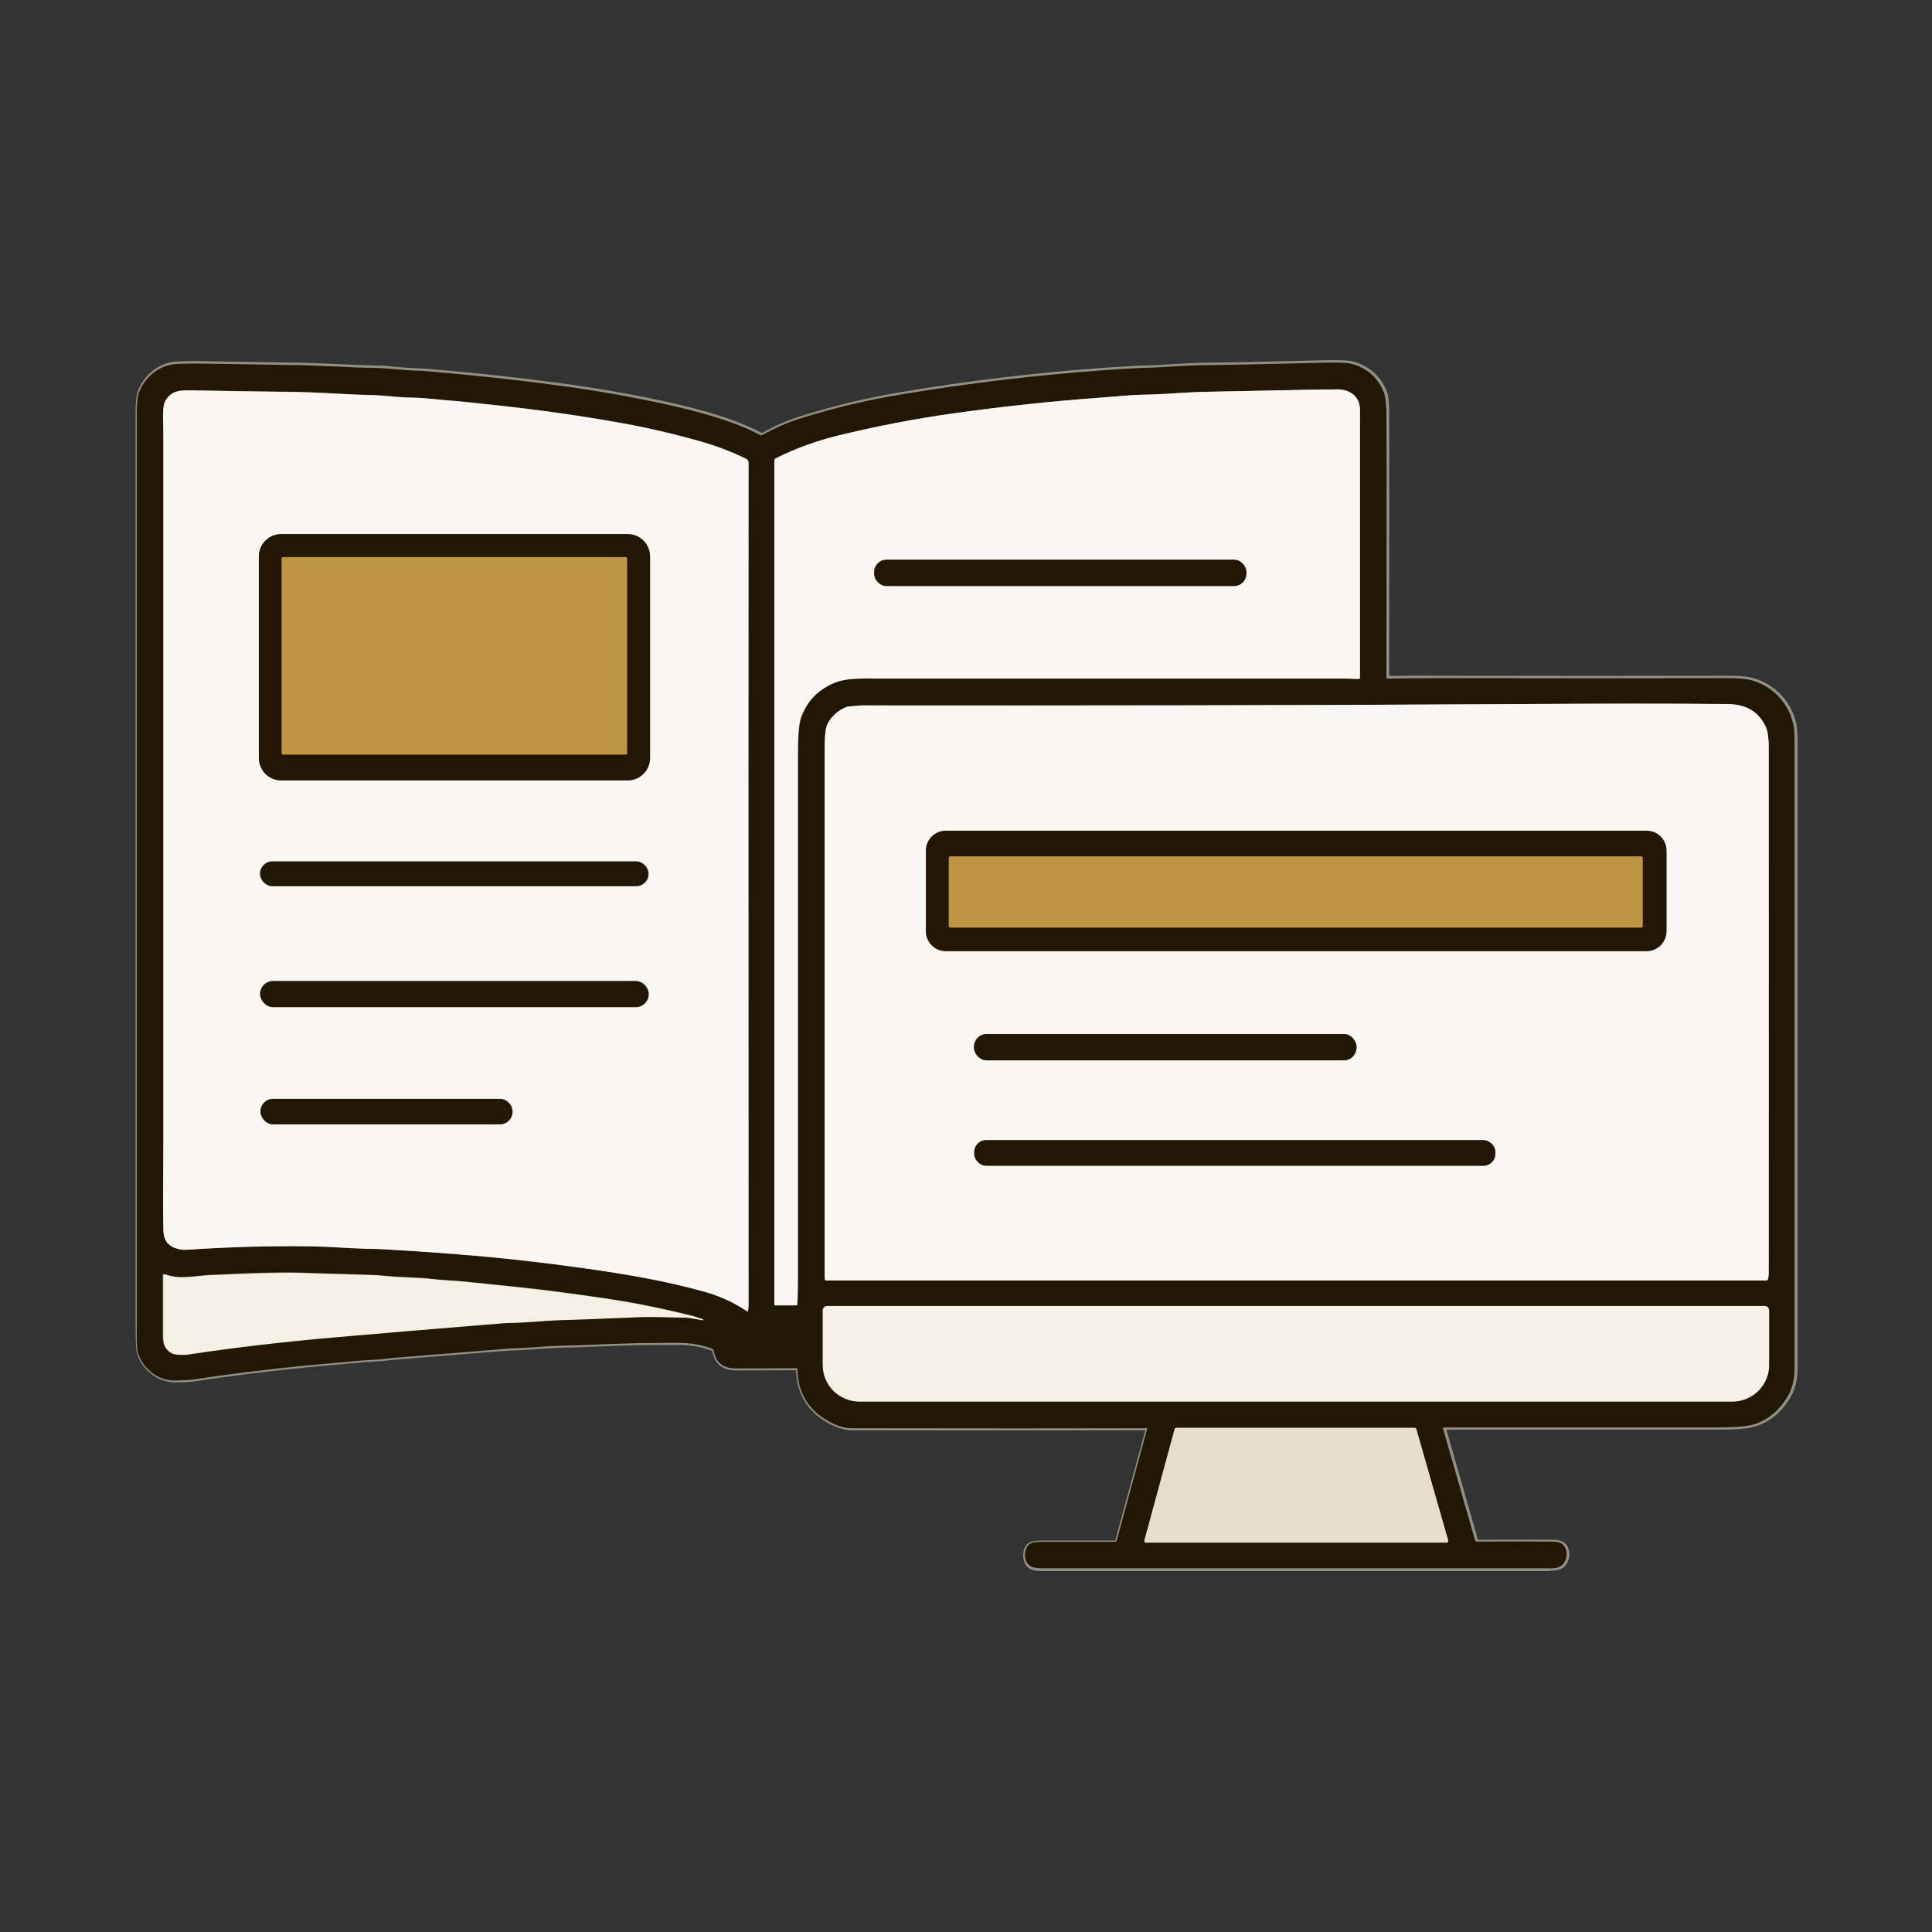 <?xml version="1.0" encoding="UTF-8"?>
<svg id="Layer_1" xmlns="http://www.w3.org/2000/svg" version="1.1" viewBox="0 0 956.1 956.1">
  <rect x="0" y="0" width="956.1" height="956.1" fill="#333333" stroke="none"/>
  <!-- Generator: Adobe Illustrator 29.8.2, SVG Export Plug-In . SVG Version: 2.1.1 Build 3)  -->
  <defs>
    <style>
      .st0 {
        fill: #e6ddcc;
      }

      .st1 {
        fill: #928a7a;
      }

      .st2 {
        fill: #f5f0e6;
      }

      .st3 {
        fill: #903b11;
      }

      .st4 {
        fill: #211704;
      }

      .st5 {
        fill: #be9643;
      }

      .st6 {
        fill: #7f7f75;
      }

      .st7 {
        fill: #faf7f2;
      }

      .st8 {
        fill: #928f85;
      }
    </style>
  </defs>
  <g>
    <path class="st8" d="M766.9,777.5c-.5,0-1,0-1.5,0-.5,0-1,0-1.5,0-28.2,0-109.3,0-247.8,0-3.5,0-5.8-.5-7-1.5-2.3-1.8-3.1-4.5-2.6-7.9.8-5.3,5-5.7,8.8-5.7,13.7,0,26,0,36.6,0l14.9-54.6c-35.7.1-84.5.1-145.1,0-3.5,0-7.3-1.1-11.2-3.2-10.6-5.6-16.2-14.6-16.6-26.5-8.4,0-18.3.1-29.5.1-6.8,0-10.8-3.2-11.9-9.6,0,0,0,0-.1-.1-7.9-3-14-3-23.3-2.9-1.4,0-2.9,0-4.5,0-10.1,0-22.4.5-32.4.9-5.2.2-9.6.4-12.7.4-4.9.1-9.2.4-13.4.7-3.8.3-7.5.5-11.4.7-2.1,0-5.4.3-9.9.6-14.5,1.2-29.5,2.4-44.8,3.6-4,.3-6.6.6-7.7.7-3.2.4-6.1.6-8.8.7-2.4.1-5,.3-7.7.6-1.1.1-4.1.4-8.9.8-24.8,2.1-48.8,5-71.4,8.4-1,.2-3.7.3-8.1.4-9,.3-17.3-6-19.8-15.1-.2-.8-.5-3-.5-14,0-157.2,0-308.9,0-450.9,0-4.9.3-8.2,1-10.2,3.1-8.6,11-14.7,19.7-15,3.9-.2,7.5-.2,10.6-.2,28.3.5,42.2.7,42.5.7,9.1,0,18.3.4,27.2.8,6.4.3,12.4.6,17.8.7,4.1,0,7.5.4,10.9.7,3.1.3,5.9.5,9.1.6,1.8,0,4.5.2,8.1.5,20.9,1.8,41.7,4,61.8,6.7,20.3,2.7,40,6.2,58.4,10.4,11.3,2.6,21.4,5.5,30.1,8.8,4.9,1.8,9.1,3.7,12.7,5.7,6.5-3.6,13.4-6.6,20.6-8.8,15.6-4.8,31.5-8.6,47.3-11.3,33.6-5.7,68.2-9.9,102.9-12.3,8.5-.6,15.4-1,20.4-1.1,3.7,0,7.5-.3,11.6-.6,5.1-.3,10.3-.6,15.6-.7,12-.1,31.9-.5,59.1-1.2,7.2-.2,11.8,0,13.8.3,8.4,1.7,14.8,7.1,18,15.1.8,2,1.2,5.3,1.2,10,.1,20.3,0,43.5,0,72.8,0,17.3,0,36.4,0,58,7.3-.1,15.8-.2,25.4-.1,56.2.1,103.8.1,141.5,0,4.5,0,9.5,0,13.8,1.3,10.6,3.3,18.4,11.7,20.8,22.6.4,1.8.6,4.9.6,9.5,0,172.6,0,276.5,0,308.8,0,5.9-1.1,10.9-3.4,14.7-4.3,7.4-10.2,12.3-17.5,14.6-3.4,1.1-9.5,1.6-18.6,1.6-24.2,0-69.4,0-134.3,0l15.6,54.5c13-.1,25.6-.1,37.5,0,3.6,0,5.9,1.2,7,3.7,1.2,2.7,1,5.4-.5,8-1.8,3.2-4.9,3.6-8.3,3.6ZM655.8,775.5c55.6,0,91.3,0,108.1,0,.5,0,1,0,1.5,0,4,0,6.6,0,8-2.5,1.2-2.1,1.3-4.1.4-6.2-.7-1.7-2.4-2.5-5.2-2.5-12,0-24.6,0-37.7,0-.8,0-1.5-.5-1.7-1.3l-15.9-55.4c-.2-.7.2-1.5,1-1.7.1,0,.3,0,.4,0,65.3,0,110.8,0,135.1,0,8.8,0,14.8-.5,18-1.5,6.8-2.2,12.3-6.8,16.4-13.7,2.1-3.6,3.2-8.2,3.2-13.7,0-32.3,0-136.2,0-308.8,0-4.3-.2-7.4-.6-9-2.2-10.2-9.5-18-19.5-21.1-4-1.2-8.9-1.2-13.2-1.2-37.7.1-85.3.1-141.5,0-9.8,0-18.5,0-25.8.2-.4,0-.8-.1-1.1-.4-.3-.3-.5-.7-.5-1.1,0-21.8,0-41.1,0-58.5,0-29.4,0-52.5,0-72.8,0-4.4-.4-7.6-1.1-9.3-2.9-7.4-8.8-12.4-16.5-13.9-1.9-.4-6.3-.5-13.3-.3-27.2.7-47.1,1.1-59.1,1.2-5.2,0-10.4.4-15.4.7-4.1.2-7.9.5-11.6.6-5,.1-11.8.5-20.3,1.1-34.7,2.5-69.2,6.6-102.8,12.3-15.7,2.7-31.5,6.4-47.1,11.2-7.1,2.2-13.9,5.1-20.2,8.7-.6.4-1.4.4-2,0-3.5-1.9-7.6-3.8-12.4-5.6-8.6-3.2-18.7-6.1-29.9-8.7-18.4-4.2-38-7.7-58.3-10.4-20.1-2.7-40.9-5-61.7-6.7-3.5-.3-6.2-.5-7.9-.5-3.2,0-6.2-.3-9.2-.6-3.3-.3-6.8-.6-10.7-.7-5.4,0-11.4-.4-17.8-.7-8.9-.4-18.1-.8-27.1-.8-.2,0-4.8,0-42.6-.7-3.1,0-6.6,0-10.4.2-7.9.3-15.1,5.8-17.9,13.7-.6,1.7-.9,4.9-.9,9.5,0,141.9,0,293.6,0,450.9,0,10.4.3,12.9.4,13.4,2.2,8.1,9.7,13.8,17.8,13.6,4.3-.1,6.9-.3,7.9-.4,22.6-3.4,46.7-6.2,71.6-8.4,4.8-.4,7.8-.7,8.8-.8,2.8-.3,5.4-.5,7.9-.6,2.9-.2,5.6-.3,8.7-.7,1.1-.2,3.7-.4,7.8-.7,15.3-1.2,30.2-2.5,44.8-3.6,4.5-.4,7.9-.6,10-.7,3.9-.1,7.5-.4,11.3-.7,4.2-.3,8.6-.6,13.5-.7,3,0,7.5-.2,12.6-.4,10-.4,22.4-.9,32.5-.9,1.6,0,3.1,0,4.5,0,9.2,0,15.8-.2,24,3,.7.3,1.2.9,1.4,1.7.9,5.3,4.1,7.9,9.9,7.9,11.5,0,21.6,0,30.1-.1.4,0,.7.1,1,.4.3.3.4.6.4,1,.2,11.6,5.3,19.9,15.6,25.4,3.7,1.9,7.1,2.9,10.3,2.9,61.2,0,110.4,0,146.2,0,.7,0,1.2.6,1.2,1.2v.3s-15.2,55.5-15.2,55.5c-.2.9-1.1,1.5-2,1.5-10.5,0-22.8,0-36.5,0-4.7,0-6.3,1-6.8,4-.4,2.7.2,4.6,1.9,6,.6.5,2.1,1.1,5.8,1.1,55.8,0,102.2,0,139.7,0ZM730.9,762.4h0,0,0ZM714.7,707.9h0s0,0,0,0ZM394.3,678.2s0,0,0,0h0Z"/>
    <path class="st8" d="M394.2,647h-10.4c-.8,0-1.5-.7-1.5-1.5V227.9c0-.9.5-1.6,1.2-2,9.6-4.8,20-8.6,30.8-11.2,19.1-4.7,38.8-8.5,58.6-11.3,24.3-3.4,48.3-6,71.5-7.6,3.1-.2,5.8-.5,8.4-.7,5-.4,9.4-.8,14-.9,4.3,0,9.1-.3,14.2-.7,5.2-.3,10.5-.6,15.6-.7,10.8-.2,21.1-.4,30.7-.6,13.5-.3,25.1-.5,34.4-.6,4.8,0,8.5,1.7,10.7,5.1,1.7,2.6,1.7,5.3,1.6,8.5v1.1c0,113.9,0,128.8,0,129h0c0,.9-.8,1.7-1.8,1.7-1.1,0-2.1,0-3.1-.1-1,0-2.1-.1-3.3-.1-3.9,0-82.2,0-232.8,0-.8,0-1.6,0-2.4,0-6.7,0-13,0-18.6,2.6-7.2,3.4-12.1,8.8-14.6,16.1-.9,2.7-1.4,8.6-1.4,17.5,0,116.3,0,202.7,0,259.3,0,4.8-.1,9.3-.3,13.3,0,.8-.7,1.4-1.4,1.4ZM393.7,645.5s0,0,0,0c0,0,0,0,0,0ZM384.4,645h9.3c.2-3.9.3-8.2.3-12.7,0-56.6,0-143,0-259.3,0-9.3.5-15.2,1.5-18.1,2.7-7.8,8-13.6,15.7-17.3,6-2.8,12.9-2.8,19.5-2.8.8,0,1.6,0,2.4,0,150.6,0,229,0,232.8,0,1.3,0,2.5,0,3.5.1,1,0,1.8.1,2.8.1,0-3.3,0-45.5,0-128.7v-1.1c0-3.1,0-5.3-1.3-7.4-1.9-2.8-4.8-4.2-9-4.2-9.3,0-20.9.3-34.4.6-9.6.2-19.9.4-30.7.6-5,0-10.4.4-15.5.7-5.1.3-10,.6-14.3.7-4.6,0-8.9.4-13.9.9-2.5.2-5.3.5-8.4.7-23.1,1.6-47.1,4.2-71.4,7.6-19.7,2.8-39.3,6.5-58.4,11.2-10.6,2.6-20.9,6.3-30.4,11.1,0,0-.1.1-.1.2v417.1ZM672.3,335s0,0,0,0c0,0,0,0,0,0Z"/>
    <path class="st8" d="M369.9,650.1c-.2,0-.5,0-.6-.2-6.4-4.3-13.5-7.6-20.9-9.7-20.1-5.6-39.9-8.8-58.4-11.5-21.3-3-42.5-5.4-62.9-7-8.6-.7-17-1.3-24.9-1.8-8.9-.6-15.8-1-20.6-1-3.9,0-7.8-.3-12-.5-5-.3-10.1-.6-15.5-.6-20.3-.3-41,.3-61.5,1.7-2.2.1-4.4-.2-6.5-1.1-5.3-2.1-6-6.4-6.1-10.2-.1-8.1,0-15.9,0-24.1,0-4.7,0-9.4,0-14.2,0-150.3,0-270.5,0-357.2,0-1.2,0-2.3,0-3.5-.1-4.8-.2-9.3,1.5-11.9,3.3-4.9,7.3-5.2,12.6-5.1,17.7.3,35,.6,51.7.8,7.2.1,14.2.5,20.9.8,5.7.3,11.2.6,16,.7,3.8,0,7.4.4,10.9.7,3.3.3,6.7.6,10.2.6,4.7,0,8.9.5,13.5.9,3.1.3,6.3.6,9.8.8.5,0,6.5.7,18.2,1.9,21.6,2.3,41.9,5.2,60.4,8.5,14.6,2.6,29.1,5.9,43,10,7.1,2.1,14.3,4.8,21.3,8.2,1.1.5,1.8,1.6,1.8,2.8-.1,60.7-.1,200.9,0,416.6,0,1.7-.1,2.9-.4,3.8v.3c-.3.3-.6.4-.9.5,0,0-.2,0-.3,0ZM143.4,615.6c3.5,0,7,0,10.5,0,5.5,0,10.6.4,15.6.6,4.2.2,8.1.4,12,.5,4.8,0,11.8.4,20.7,1.1,7.9.5,16.3,1.2,24.9,1.9,20.5,1.6,41.7,4,63.1,7,18.5,2.6,38.4,5.8,58.7,11.5,7.3,2,14.2,5.2,20.5,9.3,0-.6.1-1.3.1-2.1,0-215.7,0-355.9,0-416.6,0-.4-.3-.9-.7-1-6.9-3.3-13.9-6.1-20.9-8.1-13.8-4-28.2-7.4-42.7-9.9-18.5-3.3-38.8-6.1-60.3-8.4-14.3-1.6-17.8-1.9-18.1-1.9-3.5-.2-6.7-.5-9.8-.8-4.5-.4-8.8-.8-13.3-.9-3.6,0-7-.4-10.4-.6-3.4-.3-7-.6-10.7-.7-4.9,0-10.3-.4-16.1-.7-6.7-.3-13.7-.7-20.8-.8-16.7-.2-34-.5-51.7-.8-5.6,0-8.3.5-10.9,4.2-1.4,2.1-1.3,6.3-1.2,10.7,0,1.2,0,2.4,0,3.5,0,86.7,0,206.8,0,357.2,0,4.9,0,9.6,0,14.2,0,8.2-.1,16,0,24.1,0,4.7,1.4,7.1,4.8,8.4,1.9.8,3.8,1.1,5.7.9,17-1.2,34.2-1.7,51.2-1.7Z"/>
    <path class="st8" d="M873.9,634.7h-464.9c-1,0-1.8-.8-1.8-1.8,0-19.3,0-95.1,0-262.1,0-6.7.5-11,1.5-13,2-4,5.3-7,9.8-8.9.6-.2,1.2-.4,1.8-.4,6.3-.5,6.3-.5,6.4-.5,131.9.1,232.9,0,327.4-.7,36.9-.2,70.6-.3,100.1,0,10.3,0,16.6,3.7,20.5,11.6,1.2,2.5,1.8,6.6,1.7,12.6,0,0,0,4.2,0,12.5,0,72.6,0,154.6,0,243.8,0,1.9,0,3.6-.3,5.1-.1,1-1,1.8-2.1,1.8ZM409.1,632.7h464.8s0,0,0,0c.2-1.4.3-3,.3-4.8.1-89.1.1-171.2,0-243.8,0-8.3,0-12.5,0-12.5,0-5.6-.4-9.6-1.5-11.7-3.5-7.2-9.3-10.4-18.8-10.5-29.5-.2-63.2-.2-100,0-94.6.6-195.6.8-327.5.7-.1,0-2.2.2-6.2.5-.4,0-.8.1-1.2.3-4.1,1.7-7,4.4-8.8,7.9-.6,1.2-1.3,4.2-1.2,12.1,0,166.5,0,242.4,0,261.9Z"/>
    <path class="st1" d="M90,671.4c-2,0-4.3-.2-5.6-1-3.9-2.4-4.7-5.4-4.7-9.6,0-6.8,0-16.7,0-29.6,0-.2,0-.3,0-.5.3-.8,1.2-1.3,2-1,2.4.8,4.5,1.2,6.4,1.3,3,.2,6.5-.2,9.8-.5,2-.2,4-.4,5.9-.5,19.4-.9,33.7-1.3,42.5-1.2.1,0,11.2.3,32.9,1,5.1.1,8.4.3,10.3.5,4.1.4,8.3.6,12.4.8,4.1.2,8.1.4,11.6.8,3.1.4,6,.6,9,.8,2.8.2,5.7.4,9.2.7l15.6,1.6c5.7.6,8.6.9,8.6.9,12.8,1.3,28,3.3,45.3,5.9,13.4,2,27.6,4.9,42.3,8.6.7.2,2.1.6,4.4,1.4h0c.3.1.6.3.7.6.2.3.2.7.1,1-.1.3-.3.6-.6.8-.4.2-.5.2-3.9-.4-1.7-.3-3.9-.7-4.6-.7-11.7-.3-19-.4-21.7-.3-22.1.9-34.4,1.4-36.3,1.4-5.7.1-10.6.4-15.2.8-4.5.3-8.8.6-13.7.7-1.5,0-5.4.3-11.5.8-28,2.3-53.6,4.4-76.2,6.4-23.8,2-47.8,4.9-71.4,8.4-.5,0-1.9.2-3.5.2ZM81.6,631.7c0,12.6,0,22.3,0,29.1,0,4.3.9,6.2,3.7,7.9,1.3.8,5.5.8,7.7.5,23.7-3.5,47.8-6.3,71.6-8.4,22.6-1.9,48.3-4.1,76.2-6.4,6.2-.5,10-.8,11.6-.8,4.7,0,9-.4,13.5-.7,4.7-.3,9.6-.7,15.4-.8,2,0,14.2-.5,36.3-1.4,2.6-.1,9.5,0,20.4.3-12.9-3.1-25.4-5.6-37.2-7.4-17.3-2.6-32.5-4.6-45.2-5.9,0,0-3-.3-8.6-.9l-15.6-1.6c-3.4-.3-6.3-.5-9.1-.7-3.1-.2-6-.4-9.1-.8-3.4-.4-7.3-.6-11.4-.8-4.1-.2-8.4-.4-12.5-.8-1.8-.2-5.2-.4-10.2-.5-29.2-.9-32.7-1-32.8-1-8.8-.2-23,.2-42.4,1.1-1.8,0-3.7.3-5.7.5-3.4.4-6.9.8-10.1.5-1.9-.1-4-.6-6.3-1.3ZM81.2,631.5s0,0,0,0c0,0,0,0,0,0Z"/>
    <path class="st1" d="M857.2,694.5h-431.9c-10.6,0-19.2-8.5-19.2-19v-27.1c0-1.7,1.4-3.2,3.2-3.2h464c1.7,0,3.2,1.4,3.2,3.2v27.1c0,10.5-8.6,19-19.2,19ZM409.3,647.3c-.6,0-1.2.5-1.2,1.2v27.1c0,9.4,7.7,17,17.2,17h431.9c9.5,0,17.2-7.6,17.2-17v-27.1c0-.6-.5-1.2-1.2-1.2h-464Z"/>
    <path class="st6" d="M715.9,764.3h-148.9c-.2,0-.3,0-.5,0-.5-.1-.8-.4-1.1-.8-.2-.4-.3-.9-.2-1.4l15-55.1c.2-.8.9-1.3,1.7-1.3h118c.8,0,1.5.5,1.7,1.3l15.8,55.1c0,.2,0,.3,0,.5,0,.5-.2.9-.5,1.3-.3.3-.8.5-1.3.5ZM582.2,707.6l-14.9,54.7h148.3s-15.7-54.7-15.7-54.7h-117.7ZM582.1,707.6h0,0ZM699.9,707.5h0s0,0,0,0Z"/>
    <path class="st8" d="M610.7,291h-172c-3.9,0-7.1-3.2-7.1-7.1v-.8c0-3.9,3.2-7.1,7.1-7.1h172c3.9,0,7.1,3.2,7.1,7.1v.8c0,3.9-3.2,7.1-7.1,7.1ZM438.7,278c-2.8,0-5.1,2.3-5.1,5.1v.8c0,2.8,2.3,5.1,5.1,5.1h172c2.8,0,5.1-2.3,5.1-5.1v-.8c0-2.8-2.3-5.1-5.1-5.1h-172Z"/>
    <path class="st8" d="M310.5,387.2h-171.4c-6.7,0-12.1-5.4-12.1-12.1v-99.7c0-6.7,5.4-12.1,12.1-12.1h171.4c6.7,0,12.1,5.4,12.1,12.1v99.7c0,6.7-5.4,12.1-12.1,12.1ZM139.2,265.3c-5.6,0-10.1,4.5-10.1,10.1v99.7c0,5.6,4.5,10.1,10.1,10.1h171.4c5.6,0,10.1-4.5,10.1-10.1v-99.7c0-5.6-4.5-10.1-10.1-10.1h-171.4Z"/>
    <path class="st8" d="M314.9,439.5h-180.1c-3.9,0-7.1-3.2-7.1-7.1h0c0-4,3.2-7.2,7.1-7.2h180.1c3.9,0,7.1,3.2,7.1,7.1h0c0,4-3.2,7.2-7.1,7.2ZM134.8,427.3c-2.8,0-5.1,2.3-5.1,5.1h0c0,2.9,2.3,5.2,5.1,5.2h180.1c2.8,0,5.1-2.3,5.1-5.1h0c0-2.9-2.3-5.2-5.1-5.2h-180.1Z"/>
    <path class="st8" d="M314.7,499.4h-179.5c-4.1,0-7.4-3.3-7.4-7.4h0c0-4.2,3.3-7.5,7.4-7.5h179.5c4.1,0,7.4,3.3,7.4,7.4h0c0,4.2-3.3,7.5-7.4,7.5ZM135.1,486.5c-3,0-5.4,2.4-5.4,5.4h0c0,3.1,2.4,5.5,5.4,5.5h179.5c3,0,5.4-2.4,5.4-5.4h0c0-3.1-2.4-5.5-5.4-5.5h-179.5Z"/>
    <path class="st8" d="M247.5,557.4h-112.3c-4,0-7.2-3.2-7.2-7.2v-.2c0-4,3.2-7.2,7.2-7.2h112.3c4,0,7.2,3.2,7.2,7.2v.2c0,4-3.2,7.2-7.2,7.2ZM135.1,544.8c-2.9,0-5.2,2.3-5.2,5.2v.2c0,2.9,2.3,5.2,5.2,5.2h112.3c2.9,0,5.2-2.3,5.2-5.2v-.2c0-2.9-2.3-5.2-5.2-5.2h-112.3Z"/>
    <path class="st3" d="M309.6,374.4h-169.5c-.9,0-1.7-.8-1.7-1.7v-96.3c0-.9.8-1.7,1.7-1.7h169.5c.9,0,1.7.8,1.7,1.7v96.3c0,.9-.8,1.7-1.7,1.7ZM140.4,372.4h168.9v-95.7h-168.9v95.7Z"/>
    <path class="st8" d="M814.8,471.7h-346.7c-6,0-10.9-4.9-10.9-10.9v-39.8c0-6,4.9-10.9,10.9-10.9h346.7c6,0,10.9,4.9,10.9,10.9v39.8c0,6-4.9,10.9-10.9,10.9ZM468.1,412.1c-4.9,0-8.9,4-8.9,8.9v39.8c0,4.9,4,8.9,8.9,8.9h346.7c4.9,0,8.9-4,8.9-8.9v-39.8c0-4.9-4-8.9-8.9-8.9h-346.7Z"/>
    <path class="st8" d="M665,525.7h-176.7c-4,0-7.3-3.3-7.3-7.3v-.5c0-4,3.3-7.3,7.3-7.3h176.7c4,0,7.3,3.3,7.3,7.3v.5c0,4-3.3,7.3-7.3,7.3ZM488.3,512.7c-2.9,0-5.3,2.4-5.3,5.3v.5c0,2.9,2.4,5.3,5.3,5.3h176.7c2.9,0,5.3-2.4,5.3-5.3v-.5c0-2.9-2.4-5.3-5.3-5.3h-176.7Z"/>
    <path class="st8" d="M734.1,577.9h-246.1c-3.8,0-6.9-3.1-6.9-6.9v-.8c0-3.8,3.1-6.9,6.9-6.9h246.1c3.8,0,6.9,3.1,6.9,6.9v.8c0,3.8-3.1,6.9-6.9,6.9ZM488.1,565.2c-2.7,0-4.9,2.2-4.9,4.9v.8c0,2.7,2.2,4.9,4.9,4.9h246.1c2.7,0,4.9-2.2,4.9-4.9v-.8c0-2.7-2.2-4.9-4.9-4.9h-246.1Z"/>
    <path class="st3" d="M812.3,460h-342c-.9,0-1.7-.8-1.7-1.7v-33.8c0-.9.8-1.7,1.7-1.7h342c.9,0,1.7.8,1.7,1.7v33.8c0,.9-.8,1.7-1.7,1.7ZM470.5,458h341.4v-33.2h-341.4v33.2Z"/>
  </g>
  <path class="st4" d="M567.9,707.1c0-.1,0-.2-.2-.3,0,0,0,0,0,0-35.8.1-84.5.1-146.2,0-3.4,0-6.9-1-10.8-3.1-10.5-5.6-15.9-14.3-16.1-26.2,0-.2-.2-.4-.4-.4h0c-8.5,0-18.6.1-30.1.1-6.3,0-9.9-2.9-10.9-8.8,0-.4-.3-.7-.7-.9-9.3-3.6-16.4-2.9-28.2-2.9-15.3,0-36.3,1.2-45.1,1.3-9.2.2-16.4,1.1-24.9,1.4-2.1,0-5.4.3-10,.7-14.5,1.2-29.5,2.4-44.8,3.6-4,.3-6.6.6-7.7.7-5.9.8-10.6.7-16.6,1.3-1.1.1-4,.4-8.8.8-24.9,2.2-48.8,4.9-71.5,8.4-1,.1-3.6.3-8,.4-8.8.3-16.5-6.1-18.8-14.3-.3-1.1-.5-5.7-.4-13.7,0-158.2,0-308.5,0-450.9,0-4.7.3-8,1-9.8,2.8-7.9,10.2-14,18.8-14.4,3.9-.2,7.4-.2,10.5-.2,28.1.4,42.3.7,42.5.7,15.6,0,32.1,1.3,45,1.5,7.7.1,13.3,1.1,20,1.3,1.8,0,4.5.2,8,.5,20.9,1.8,41.5,4,61.8,6.7,20.4,2.7,39.8,6.2,58.4,10.4,11.3,2.6,21.3,5.5,30,8.7,4.8,1.8,9,3.7,12.5,5.6.3.2.7.2,1,0,6.4-3.6,13.2-6.5,20.4-8.7,15.6-4.8,31.4-8.6,47.2-11.2,33.7-5.7,68-9.8,102.8-12.3,8.5-.6,15.3-1,20.3-1.1,8.4-.2,17.8-1.2,27.1-1.3,12.1-.1,31.8-.5,59.1-1.2,7.1-.2,11.6,0,13.6.3,8.1,1.6,14.2,6.8,17.2,14.5.7,1.9,1.1,5.1,1.2,9.7.2,32.5,0,73.3,0,131.3,0,.3.2.5.5.5,0,0,0,0,0,0,7.4-.1,16-.2,25.8-.2,56.5.1,103.7.1,141.5,0,4.7,0,9.5,0,13.5,1.2,10.3,3.2,17.8,11.3,20.1,21.8.4,1.7.6,4.8.6,9.2,0,173.3,0,276.2,0,308.8,0,5.7-1.1,10.5-3.3,14.2-4.2,7.2-9.8,11.9-16.9,14.1-3.3,1-9.4,1.5-18.3,1.5-24.2,0-69.3,0-135.1,0-.2,0-.4.2-.4.4,0,0,0,0,0,.1l15.9,55.4c0,.3.4.6.8.6,13.1-.1,25.7-.1,37.7,0,3.2,0,5.2,1,6.1,3.1,1.1,2.4.9,4.8-.4,7.1-2.1,3.6-6,3-10.4,3-28.4,0-111,0-247.8,0-3.2,0-5.3-.4-6.4-1.3-2-1.6-2.7-3.9-2.2-6.9.7-4.2,3.6-4.9,7.8-4.9,13.7,0,25.9,0,36.5,0,.5,0,.9-.3,1-.8l15.1-55.5ZM673.1,335.3c0-.3,0-43.3,0-129,0-3.7.2-6.5-1.5-9-2-3.1-5.3-4.7-9.9-4.6-16,.2-39.4.8-65.1,1.2-10,.2-21.1,1.3-29.8,1.4-6.9,0-13,.9-22.3,1.5-23.3,1.7-47.1,4.2-71.4,7.6-19.8,2.8-39.3,6.5-58.5,11.2-10.8,2.6-21,6.4-30.6,11.2-.4.2-.7.6-.7,1.1v417.6c0,.3.2.5.5.5h10.4c.2,0,.4-.2.5-.4.2-4.1.3-8.5.3-13.3,0-56.6,0-143,0-259.3,0-9.1.5-15,1.5-17.8,2.7-7.6,7.7-13.2,15.2-16.7,6.5-3.1,14-2.7,21.5-2.7,151.4,0,229,0,232.8,0,2.6,0,4.4.3,6.5.2.4,0,.8-.3.8-.8ZM370.1,649c.2-.8.4-1.9.4-3.5-.1-216.7,0-355.6,0-416.6,0-.8-.5-1.6-1.2-1.9-7-3.4-14-6.1-21.1-8.2-13.9-4-28.2-7.4-42.8-9.9-18.6-3.3-38.7-6.1-60.4-8.5-11.6-1.3-17.6-1.9-18.2-1.9-8.7-.6-15.5-1.6-23.2-1.8-7.2-.1-13.7-1.2-21.1-1.3-10.4-.2-23.5-1.3-36.9-1.5-16.9-.2-34.1-.5-51.7-.8-5.5,0-8.8.4-11.7,4.7-2,2.9-1.3,9-1.3,14.8,0,86.9,0,206,0,357.2,0,13.3-.3,25.5,0,38.3,0,4.6,1.3,7.7,5.5,9.3,2,.8,4.1,1.1,6.1,1,20.6-1.4,41.1-2,61.6-1.7,10.1.1,19.1,1,27.6,1.2,4.8,0,11.7.4,20.7,1,7.9.5,16.2,1.2,24.9,1.8,20.6,1.6,41.6,4,63,7,20.3,2.9,39.2,6.1,58.5,11.5,7.6,2.1,14.7,5.4,21.2,9.8,0,0,.2,0,.3,0,0,0,0,0,0,0ZM409,633.7h464.9c.5,0,1-.4,1.1-.9.2-1.4.3-3.1.3-4.9.1-89.9.1-171.1,0-243.8,0-8.3,0-12.5,0-12.5,0-5.8-.5-9.9-1.6-12.2-4.1-8.3-10.7-11-19.6-11-29.6-.2-63-.2-100,0-109.2.7-218.3.8-327.5.7,0,0-2.1.2-6.3.5-.5,0-1,.2-1.5.3-4.3,1.8-7.4,4.6-9.3,8.4-.9,1.8-1.4,6-1.4,12.5,0,136.6,0,222.4,0,262.1,0,.5.4.8.8.8ZM347.5,652.7c-2.2-.8-3.7-1.2-4.3-1.4-14.7-3.7-28.8-6.6-42.2-8.6-17.4-2.6-32.5-4.6-45.3-5.9-.1,0-8.2-.8-24.2-2.5-7.3-.7-12.3-.8-18.2-1.5-6.9-.8-15.7-.7-23.9-1.6-1.9-.2-5.3-.4-10.3-.5-21.8-.6-32.8-1-32.9-1-8.8-.2-23,.2-42.5,1.2-5,.2-10.8,1.4-15.8,1-1.9-.1-4.1-.6-6.6-1.4-.3-.1-.7,0-.8.4,0,0,0,.1,0,.2,0,12.9,0,22.8,0,29.6,0,4.3.8,6.8,4.2,8.8,1.8,1.1,6.4.9,8.4.6,23.8-3.5,47.6-6.3,71.5-8.4,22.7-2,48.1-4.1,76.2-6.4,6.1-.5,10-.8,11.5-.8,9.8-.2,17.7-1.2,28.9-1.5,2,0,14.1-.5,36.3-1.4,2.7-.1,10,0,21.8.3,1.5,0,7.8,1.4,8,1.2.2,0,.2-.3.1-.5,0,0-.1-.1-.2-.2ZM873.3,646.3h-464c-1.2,0-2.2,1-2.2,2.2h0v27.1c0,9.9,8.2,18,18.2,18h431.9c10.1,0,18.2-8.1,18.2-18v-27.1c0-1.2-1-2.2-2.2-2.2h0ZM566.3,762.4c-.1.4.1.8.5,1,0,0,.1,0,.2,0h148.9c.4,0,.8-.4.8-.8,0,0,0-.1,0-.2l-15.8-55.2c0-.3-.4-.6-.8-.6h-118c-.4,0-.7.2-.8.6l-15,55.2Z"/>
  <path class="st7" d="M672.3,336c-2,0-3.8-.2-6.5-.2-3.8,0-81.5,0-232.8,0-7.4,0-15-.4-21.5,2.7-7.4,3.5-12.5,9.1-15.2,16.7-1,2.8-1.5,8.7-1.5,17.8,0,116.3,0,202.7,0,259.3,0,4.8-.1,9.2-.3,13.3,0,.2-.2.4-.5.4h-10.3c-.3,0-.5-.2-.5-.5h0V227.9c0-.5.3-.9.7-1.1,9.6-4.8,19.8-8.5,30.6-11.2,19.2-4.7,38.7-8.5,58.5-11.2,24.4-3.4,48.2-5.9,71.4-7.6,9.3-.7,15.4-1.4,22.3-1.5,8.7-.1,19.8-1.2,29.8-1.4,25.7-.5,49.1-1.1,65.1-1.2,4.6,0,7.8,1.5,9.9,4.6,1.7,2.6,1.5,5.4,1.5,9,0,85.7,0,128.7,0,129,0,.4-.4.8-.8.8ZM616.8,283.1c0-3.4-2.7-6.1-6.1-6.1h-172c-3.4,0-6.1,2.7-6.1,6.1h0v.8c0,3.4,2.7,6.1,6.1,6.1h172c3.4,0,6.1-2.7,6.1-6.1h0v-.8Z"/>
  <path class="st7" d="M370.1,649c0,.1-.1.2-.2.1,0,0,0,0,0,0-6.5-4.4-13.6-7.7-21.2-9.8-19.3-5.4-38.2-8.6-58.5-11.5-21.4-3-42.4-5.4-63-7-8.7-.7-17-1.3-24.9-1.8-9-.6-15.9-1-20.7-1-8.4-.2-17.5-1-27.6-1.2-20.5-.3-41,.3-61.6,1.7-2,.1-4.1-.2-6.1-1-4.2-1.7-5.4-4.8-5.5-9.3-.2-12.8,0-25,0-38.3,0-151.2,0-270.3,0-357.2,0-5.8-.7-11.9,1.3-14.8,2.9-4.3,6.3-4.8,11.7-4.7,17.6.3,34.8.6,51.7.8,13.4.2,26.5,1.3,36.9,1.5,7.4.1,13.9,1.2,21.1,1.3,7.8.1,14.5,1.2,23.2,1.8.5,0,6.6.7,18.2,1.9,21.7,2.3,41.8,5.2,60.4,8.5,14.7,2.6,28.9,5.9,42.8,9.9,7.1,2.1,14.1,4.8,21.1,8.2.7.4,1.2,1.1,1.2,1.9-.1,61.1-.1,200,0,416.6,0,1.6-.1,2.7-.4,3.5ZM321.7,275.4c0-6.2-5-11.1-11.1-11.1h-171.4c-6.2,0-11.1,5-11.1,11.1v99.7c0,6.2,5,11.1,11.1,11.1h171.4c6.2,0,11.1-5,11.1-11.1h0v-99.7ZM321,432.4c0-3.4-2.7-6.1-6.1-6.1h-180.1c-3.4,0-6.1,2.7-6.1,6.1h0c0,3.5,2.7,6.2,6.1,6.2h180.1c3.4,0,6.1-2.7,6.1-6.1h0ZM321.1,491.9c0-3.5-2.9-6.4-6.4-6.4h-179.5c-3.5,0-6.4,2.9-6.4,6.4h0c0,3.6,2.9,6.5,6.4,6.5h179.5c3.5,0,6.4-2.9,6.4-6.4h0ZM253.7,550c0-3.4-2.8-6.2-6.2-6.2h-112.3c-3.4,0-6.2,2.8-6.2,6.2h0v.2c0,3.4,2.8,6.2,6.2,6.2h112.3c3.4,0,6.2-2.8,6.2-6.2h0v-.2Z"/>
  <path class="st4" d="M321.7,375.1c0,6.2-5,11.1-11.1,11.1h-171.4c-6.2,0-11.1-5-11.1-11.1v-99.7c0-6.2,5-11.1,11.1-11.1h171.4c6.2,0,11.1,5,11.1,11.1h0v99.7ZM310.3,276.4c0-.4-.3-.7-.7-.7h-169.5c-.4,0-.7.3-.7.7h0v96.3c0,.4.3.7.7.7h169.5c.4,0,.7-.3.7-.7h0v-96.3Z"/>
  <rect class="st5" x="139.4" y="275.7" width="170.9" height="97.7" rx=".7" ry=".7"/>
  <rect class="st4" x="432.6" y="277" width="184.2" height="13" rx="6.1" ry="6.1"/>
  <path class="st7" d="M408.1,632.9c0-39.6,0-125.4,0-262.1,0-6.5.4-10.7,1.4-12.5,1.9-3.8,5-6.6,9.3-8.4.5-.2,1-.3,1.5-.3,4.1-.3,6.2-.5,6.3-.5,109.2.1,218.3,0,327.5-.7,37.1-.2,70.4-.3,100,0,8.9,0,15.6,2.8,19.6,11,1.2,2.3,1.7,6.4,1.6,12.2,0,0,0,4.3,0,12.5,0,72.6,0,153.9,0,243.8,0,1.9,0,3.5-.3,4.9,0,.5-.5.9-1.1.9h-464.9c-.5,0-.8-.4-.8-.8ZM824.7,421c0-5.5-4.4-9.9-9.9-9.9h-346.7c-5.5,0-9.9,4.4-9.9,9.9v39.8c0,5.5,4.4,9.9,9.9,9.9h346.7c5.5,0,9.9-4.4,9.9-9.9h0v-39.8ZM671.3,518c0-3.5-2.8-6.3-6.3-6.3h-176.7c-3.5,0-6.3,2.8-6.3,6.3h0v.5c0,3.5,2.8,6.3,6.3,6.3h176.7c3.5,0,6.3-2.8,6.3-6.3h0v-.5ZM740.1,570.2c0-3.3-2.7-5.9-5.9-5.9h-246.1c-3.3,0-5.9,2.7-5.9,5.9h0v.8c0,3.3,2.7,5.9,5.9,5.9h246.1c3.3,0,5.9-2.7,5.9-5.9h0v-.8Z"/>
  <path class="st4" d="M824.7,460.8c0,5.5-4.4,9.9-9.9,9.9h-346.7c-5.5,0-9.9-4.4-9.9-9.9v-39.8c0-5.5,4.4-9.9,9.9-9.9h346.7c5.5,0,9.9,4.4,9.9,9.9h0v39.8ZM813,424.6c0-.4-.3-.7-.7-.7h-342c-.4,0-.7.3-.7.7h0v33.8c0,.4.3.7.7.7h342c.4,0,.7-.3.7-.7v-33.8Z"/>
  <rect class="st5" x="469.5" y="423.8" width="343.4" height="35.2" rx=".7" ry=".7"/>
  <rect class="st4" x="128.7" y="426.3" width="192.2" height="12.2" rx="6.1" ry="6.1"/>
  <rect class="st4" x="128.7" y="485.5" width="192.3" height="12.9" rx="6.4" ry="6.4"/>
  <rect class="st4" x="482" y="511.7" width="189.3" height="13" rx="6.3" ry="6.3"/>
  <rect class="st4" x="128.9" y="543.8" width="124.7" height="12.6" rx="6.2" ry="6.2"/>
  <rect class="st4" x="482.1" y="564.2" width="257.9" height="12.7" rx="5.9" ry="5.9"/>
  <path class="st2" d="M347.6,653.3c-.2.1-6.5-1.2-8-1.2-11.8-.3-19.1-.4-21.8-.3-22.2.9-34.3,1.4-36.3,1.4-11.2.2-19.1,1.3-28.9,1.5-1.6,0-5.4.3-11.5.8-28.1,2.3-53.5,4.4-76.2,6.4-23.9,2.1-47.7,4.8-71.5,8.4-1.9.3-6.6.4-8.4-.6-3.4-2-4.2-4.5-4.2-8.8,0-6.8,0-16.7,0-29.6,0-.3.3-.6.6-.6,0,0,.1,0,.2,0,2.5.8,4.7,1.2,6.6,1.4,4.9.3,10.8-.8,15.8-1,19.5-.9,33.6-1.3,42.5-1.2.1,0,11.1.3,32.9,1,5,.1,8.4.3,10.3.5,8.2.9,17,.8,23.9,1.6,5.9.7,10.9.7,18.2,1.5,16,1.6,24.1,2.5,24.2,2.5,12.8,1.4,27.9,3.3,45.3,5.9,13.4,2,27.5,4.9,42.2,8.6.6.2,2,.6,4.3,1.4.2,0,.3.3.2.4,0,0,0,.1-.2.2Z"/>
  <path class="st2" d="M873.3,646.3c1.2,0,2.2,1,2.2,2.2h0v27.1c0,9.9-8.2,18-18.2,18h-431.9c-10.1,0-18.2-8.1-18.2-18h0v-27.1c0-1.2,1-2.2,2.2-2.2h464Z"/>
  <path class="st0" d="M566.3,762.4l15-55.2c0-.3.4-.6.8-.6h118c.3,0,.7.2.8.6l15.8,55.2c.1.4-.1.8-.5,1,0,0-.1,0-.2,0h-148.9c-.4,0-.8-.4-.8-.8,0,0,0-.1,0-.2Z"/>
</svg>